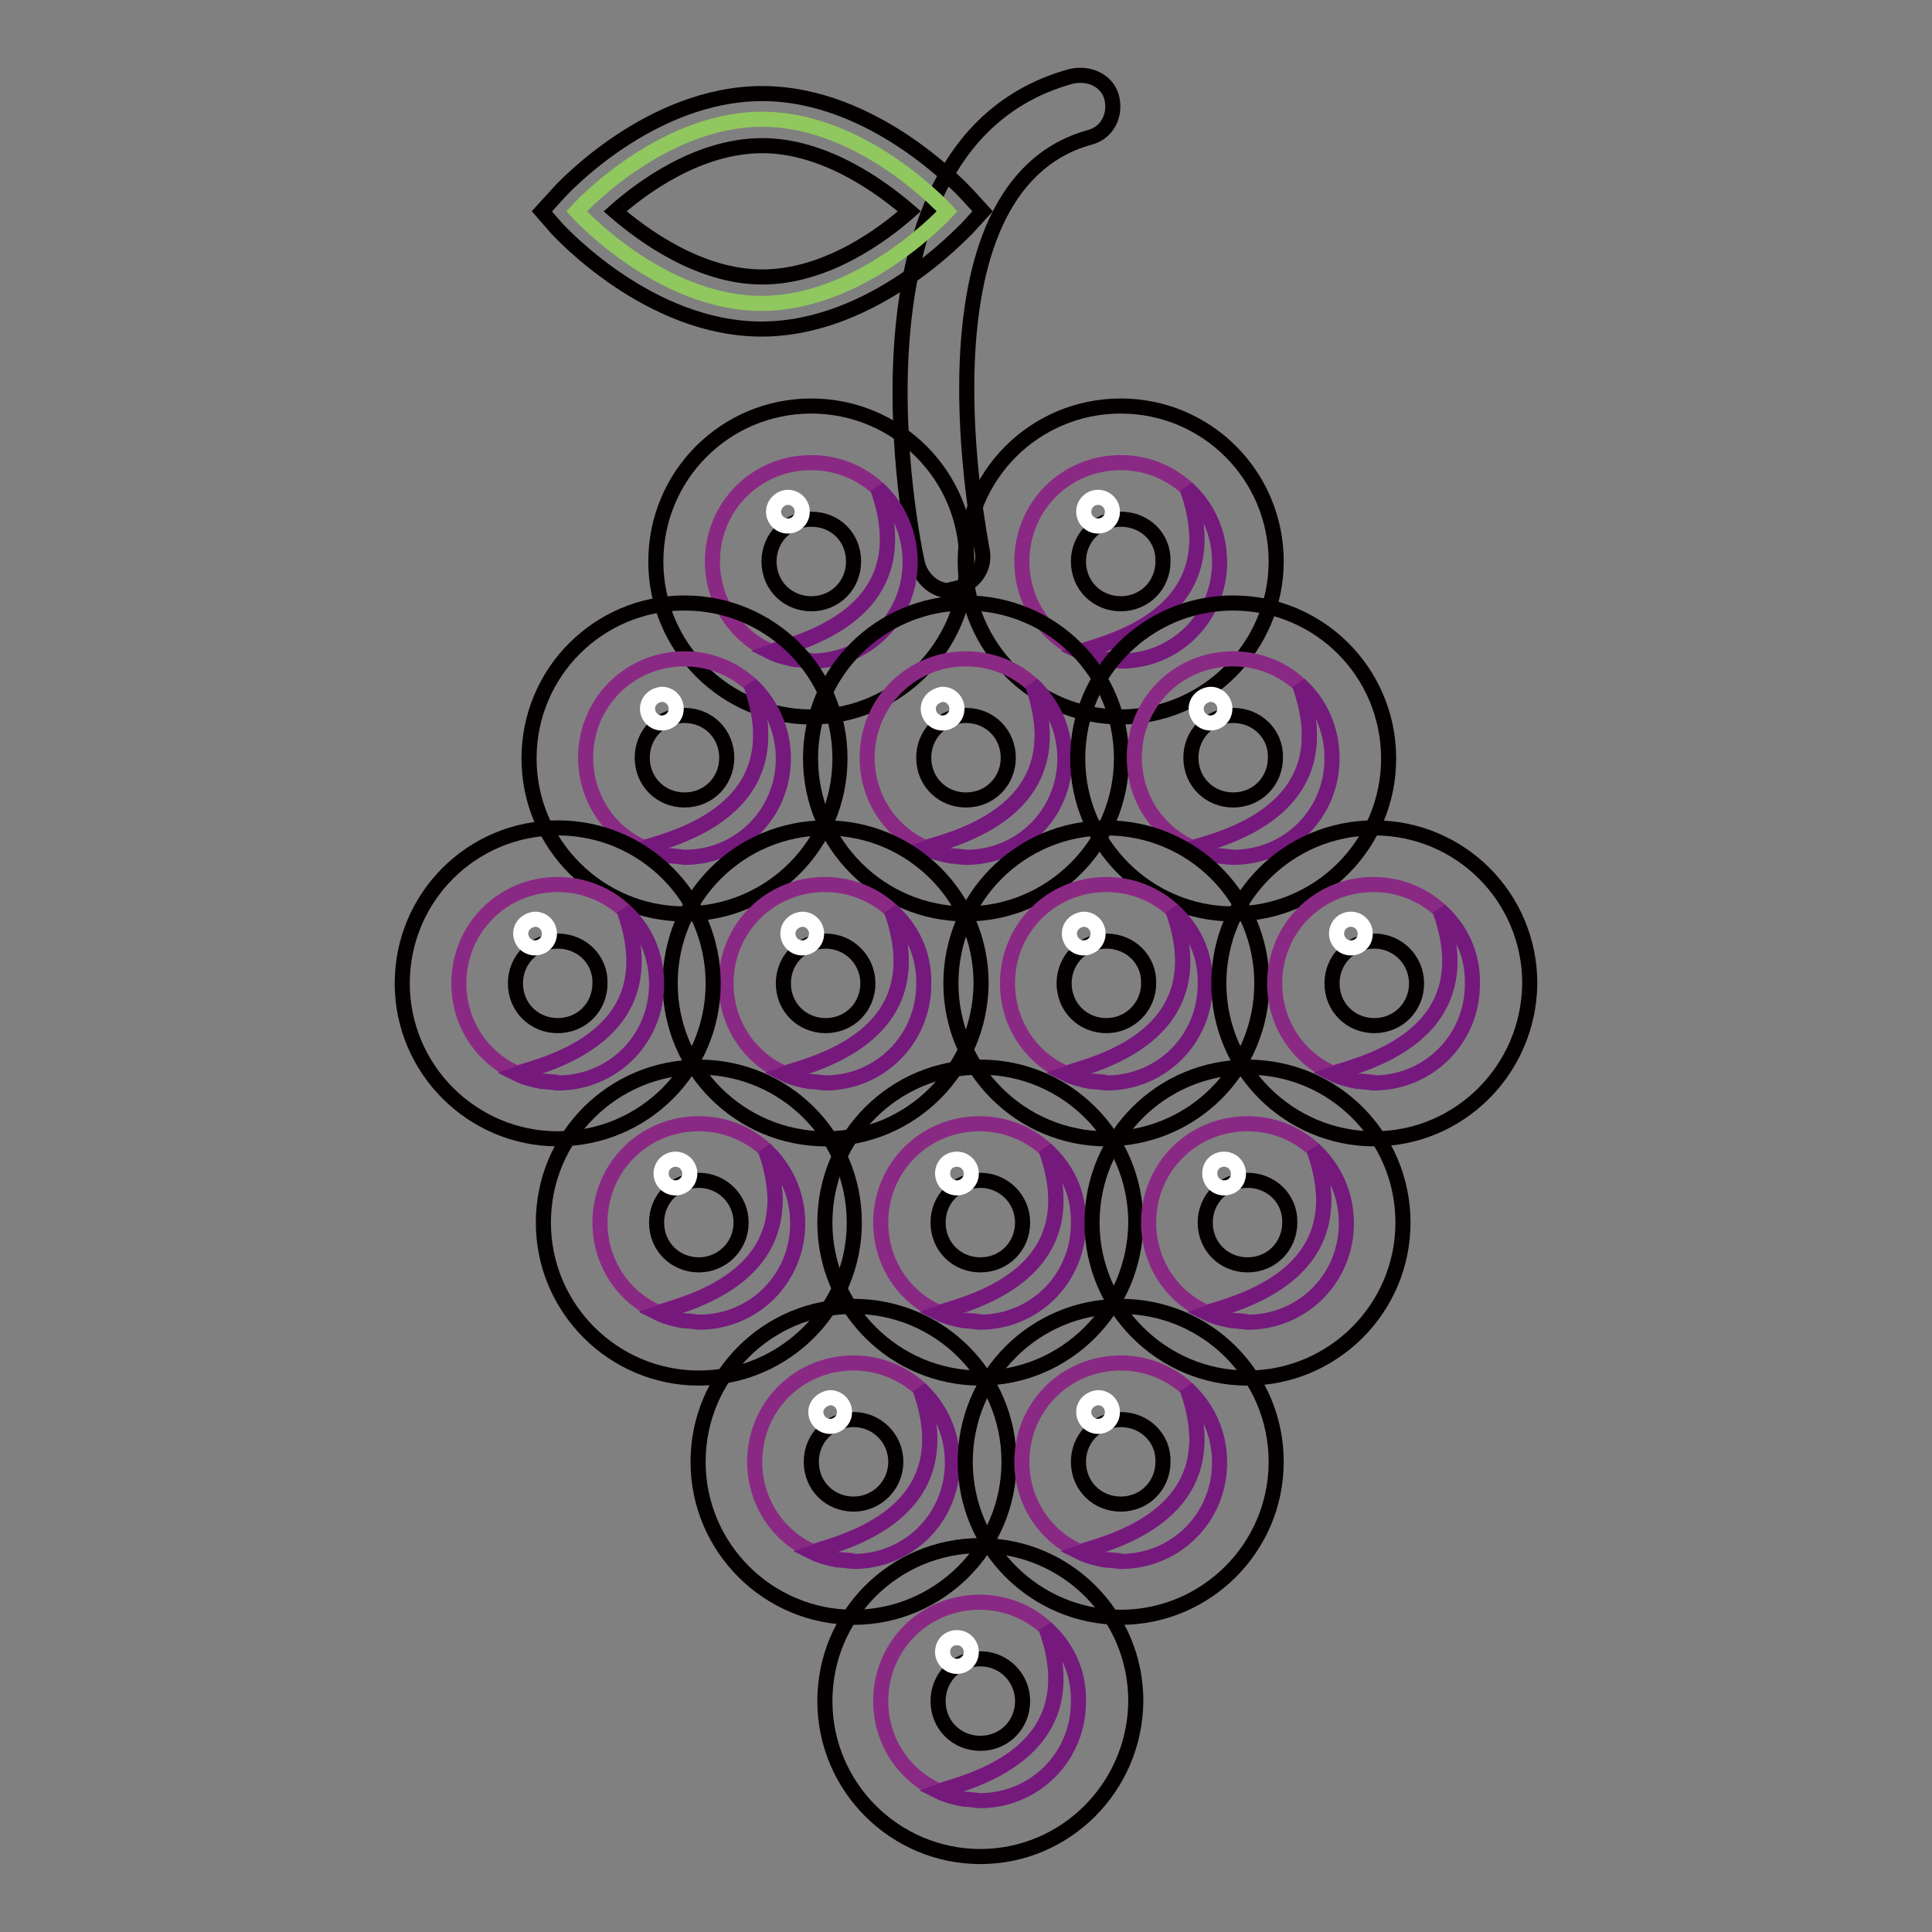 <?xml version="1.0" encoding="utf-8"?>
<!-- Svg Vector Icons : http://www.onlinewebfonts.com/icon -->
<!DOCTYPE svg PUBLIC "-//W3C//DTD SVG 1.1//EN" "http://www.w3.org/Graphics/SVG/1.1/DTD/svg11.dtd">
<svg version="1.1" xmlns="http://www.w3.org/2000/svg" xmlns:xlink="http://www.w3.org/1999/xlink" x="0px" y="0px" viewBox="0 0 256 256" enable-background="new 0 0 256 256" xml:space="preserve">
<rect x="0" y="0" width="256" height="256" fill="#808080" stroke="none"/>
<g> <path stroke-width="2" fill-opacity="0" stroke="#040000"  d="M107.5,95c-11.3,0-20.6-9.2-20.6-20.6c0-11.4,9.2-20.6,20.6-20.6c11.4,0,20.6,9.2,20.6,20.6 C128.1,85.7,118.8,95,107.5,95L107.5,95z M107.5,68.8c-3.2,0-5.6,2.5-5.6,5.6c0,3.2,2.5,5.6,5.6,5.6c3.2,0,5.6-2.5,5.6-5.6 C113.1,71.2,110.7,68.8,107.5,68.8z"/> <path stroke-width="2" fill-opacity="0" stroke="#8a2984"  d="M116.3,64.7c-2.3-2.1-5.4-3.4-8.8-3.4c-7.3,0-13.1,5.8-13.1,13.1c0,5.3,3.1,9.9,7.7,11.9 C105.7,85.1,122.3,81.4,116.3,64.7z"/> <path stroke-width="2" fill-opacity="0" stroke="#ffffff"  d="M102.5,67.8c0,1,0.8,1.9,1.9,1.9c1,0,1.9-0.8,1.9-1.9l0,0c0-1-0.8-1.9-1.9-1.9 C103.4,65.9,102.5,66.8,102.5,67.8z"/> <path stroke-width="2" fill-opacity="0" stroke="#8a2984"  d="M107.5,87.5c-0.8-0.1-1.5-0.1-2.1-0.2C106.1,87.4,106.8,87.5,107.5,87.5z"/> <path stroke-width="2" fill-opacity="0" stroke="#040000"  d="M142,10.1c-32.1,8.7-21,62.3-20.4,64.7c0.6,2,2.3,3.5,4.4,3.5c0.6,0,0.9,0,0.6-0.3c2.6-0.6,4.1-2.9,3.5-5.3 c0-0.6-9.9-47.8,14.3-54.5c2.3-0.6,3.5-2.9,2.9-5.3C146.7,10.7,144.4,9.6,142,10.1z"/> <path stroke-width="2" fill-opacity="0" stroke="#90c75e"  d="M101,15.8C87.4,15.8,76.4,28,76.4,28s11,12.2,24.5,12.2S125.5,28,125.5,28S114.5,15.8,101,15.8z"/> <path stroke-width="2" fill-opacity="0" stroke="#040000"  d="M100.9,43.6c-14.9,0-26.6-12.8-27.1-13.3L71.8,28l2.1-2.3c0.5-0.6,12.2-13.3,27.1-13.3h0 c14.9,0,26.6,12.8,27.1,13.3l2.1,2.3l-2.1,2.3C127.5,30.8,115.8,43.6,100.9,43.6z M101,19.3c-8.4,0-15.9,5.5-19.5,8.7 c3.7,3.2,11.2,8.7,19.5,8.7h0c8.4,0,15.9-5.5,19.5-8.7C116.8,24.8,109.3,19.3,101,19.3"/> <path stroke-width="2" fill-opacity="0" stroke="#75197d"  d="M116.3,64.7c6,16.8-10.5,20.4-14.2,21.7c1,0.5,2.2,0.8,3.3,1c0.6,0,1.3,0.1,2.1,0.2 c7.3,0,13.1-5.8,13.1-13.1C120.6,70.5,118.9,67,116.3,64.7z"/> <path stroke-width="2" fill-opacity="0" stroke="#040000"  d="M90.7,121.1c-11.3,0-20.6-9.2-20.6-20.6s9.2-20.6,20.6-20.6c11.4,0,20.6,9.2,20.6,20.6 S102.1,121.1,90.7,121.1L90.7,121.1z M90.7,94.8c-3.2,0-5.6,2.5-5.6,5.6c0,3.2,2.5,5.6,5.6,5.6c3.2,0,5.6-2.5,5.6-5.6 S93.9,94.8,90.7,94.8z"/> <path stroke-width="2" fill-opacity="0" stroke="#8a2984"  d="M99.5,90.7c-2.3-2.1-5.4-3.4-8.8-3.4c-7.3,0-13.1,5.8-13.1,13.1c0,5.3,3.1,9.9,7.7,11.9 C88.9,111.2,105.5,107.5,99.5,90.7z"/> <path stroke-width="2" fill-opacity="0" stroke="#ffffff"  d="M85.8,93.9c0,1,0.8,1.9,1.9,1.9c1,0,1.9-0.8,1.9-1.9c0-1-0.8-1.9-1.9-1.9C86.6,92.1,85.8,92.9,85.8,93.9z" /> <path stroke-width="2" fill-opacity="0" stroke="#75197d"  d="M99.5,90.7c6,16.8-10.6,20.4-14.2,21.7c1,0.5,2.2,0.8,3.3,1c0.6,0,1.3,0.1,2.1,0.2 c7.3,0,13.1-5.8,13.1-13.1C103.8,96.6,102.1,93.1,99.5,90.7z"/> <path stroke-width="2" fill-opacity="0" stroke="#040000"  d="M148.5,95c-11.3,0-20.6-9.2-20.6-20.6c0-11.4,9.2-20.6,20.6-20.6c11.4,0,20.6,9.2,20.6,20.6 C169.1,85.7,159.8,95,148.5,95L148.5,95z M148.5,68.8c-3.2,0-5.6,2.5-5.6,5.6c0,3.2,2.5,5.6,5.6,5.6c3.2,0,5.6-2.5,5.6-5.6 C154.2,71.2,151.7,68.8,148.5,68.8z"/> <path stroke-width="2" fill-opacity="0" stroke="#8a2984"  d="M157.3,64.7c-2.3-2.1-5.4-3.4-8.8-3.4c-7.3,0-13.1,5.8-13.1,13.1c0,5.3,3.1,9.9,7.7,11.9 C146.7,85.1,163.3,81.4,157.3,64.7L157.3,64.7z"/> <path stroke-width="2" fill-opacity="0" stroke="#ffffff"  d="M143.6,67.8c0,1,0.8,1.9,1.9,1.9c1,0,1.9-0.8,1.9-1.9l0,0c0-1-0.8-1.9-1.9-1.9 C144.4,65.9,143.6,66.8,143.6,67.8z"/> <path stroke-width="2" fill-opacity="0" stroke="#8a2984"  d="M148.5,87.5c-0.8-0.1-1.5-0.1-2.1-0.2C147.1,87.4,147.8,87.5,148.5,87.5z"/> <path stroke-width="2" fill-opacity="0" stroke="#75197d"  d="M157.3,64.7c6,16.8-10.5,20.4-14.2,21.7c1,0.5,2.2,0.8,3.3,1c0.6,0,1.3,0.1,2.1,0.2 c7.3,0,13.1-5.8,13.1-13.1C161.6,70.5,159.9,67,157.3,64.7L157.3,64.7z"/> <path stroke-width="2" fill-opacity="0" stroke="#040000"  d="M128,121.1c-11.3,0-20.6-9.2-20.6-20.6s9.2-20.6,20.6-20.6c11.4,0,20.6,9.2,20.6,20.6 S139.3,121.1,128,121.1L128,121.1z M128,94.8c-3.2,0-5.6,2.5-5.6,5.6c0,3.2,2.5,5.6,5.6,5.6c3.2,0,5.6-2.5,5.6-5.6 S131.2,94.8,128,94.8z"/> <path stroke-width="2" fill-opacity="0" stroke="#8a2984"  d="M136.8,90.7c-2.3-2.1-5.4-3.4-8.8-3.4c-7.3,0-13.1,5.8-13.1,13.1c0,5.3,3.1,9.9,7.7,11.9 C126.2,111.2,142.8,107.5,136.8,90.7z"/> <path stroke-width="2" fill-opacity="0" stroke="#ffffff"  d="M123,93.9c0,1,0.8,1.9,1.9,1.9c1,0,1.9-0.8,1.9-1.9c0-1-0.8-1.9-1.9-1.9C123.9,92.1,123,92.9,123,93.9z"/> <path stroke-width="2" fill-opacity="0" stroke="#8a2984"  d="M128,113.6c-0.8-0.1-1.5-0.1-2.1-0.2C126.6,113.5,127.3,113.6,128,113.6z"/> <path stroke-width="2" fill-opacity="0" stroke="#75197d"  d="M136.8,90.7c6,16.8-10.5,20.4-14.2,21.7c1,0.5,2.2,0.8,3.3,1c0.6,0,1.3,0.1,2.1,0.2 c7.3,0,13.1-5.8,13.1-13.1C141.1,96.6,139.4,93.1,136.8,90.7L136.8,90.7z"/> <path stroke-width="2" fill-opacity="0" stroke="#040000"  d="M163.4,121.1c-11.3,0-20.6-9.2-20.6-20.6s9.2-20.6,20.6-20.6c11.4,0,20.6,9.2,20.6,20.6 S174.8,121.1,163.4,121.1L163.4,121.1z M163.4,94.8c-3.2,0-5.6,2.5-5.6,5.6c0,3.2,2.5,5.6,5.6,5.6c3.2,0,5.6-2.5,5.6-5.6 C169.1,97.3,166.6,94.8,163.4,94.8z"/> <path stroke-width="2" fill-opacity="0" stroke="#8a2984"  d="M172.2,90.7c-2.3-2.1-5.4-3.4-8.8-3.4c-7.3,0-13.1,5.8-13.1,13.1c0,5.3,3.1,9.9,7.7,11.9 C161.7,111.2,178.2,107.5,172.2,90.7L172.2,90.7z"/> <path stroke-width="2" fill-opacity="0" stroke="#ffffff"  d="M158.5,93.9c0,1,0.8,1.9,1.9,1.9c1,0,1.9-0.8,1.9-1.9c0-1-0.8-1.9-1.9-1.9 C159.3,92.1,158.5,92.9,158.5,93.9z"/> <path stroke-width="2" fill-opacity="0" stroke="#8a2984"  d="M163.4,113.6c-0.8-0.1-1.5-0.1-2.1-0.2C162,113.5,162.7,113.6,163.4,113.6z"/> <path stroke-width="2" fill-opacity="0" stroke="#75197d"  d="M172.2,90.7c6,16.8-10.5,20.4-14.2,21.7c1,0.5,2.2,0.8,3.3,1c0.6,0,1.3,0.1,2.1,0.2 c7.3,0,13.1-5.8,13.1-13.1C176.5,96.6,174.9,93.1,172.2,90.7L172.2,90.7z"/> <path stroke-width="2" fill-opacity="0" stroke="#040000"  d="M109.4,150.9c-11.3,0-20.6-9.2-20.6-20.6c0-11.4,9.2-20.6,20.6-20.6c11.4,0,20.6,9.2,20.6,20.6 C129.9,141.7,120.7,150.9,109.4,150.9z M109.4,124.7c-3.2,0-5.6,2.5-5.6,5.6c0,3.2,2.5,5.6,5.6,5.6c3.2,0,5.6-2.5,5.6-5.6 C115,127.2,112.5,124.7,109.4,124.7z"/> <path stroke-width="2" fill-opacity="0" stroke="#8a2984"  d="M118.1,120.6c-2.3-2.1-5.4-3.4-8.8-3.4c-7.3,0-13.1,5.8-13.1,13.1c0,5.3,3.1,9.9,7.7,11.9 C107.6,141,124.2,137.3,118.1,120.6z"/> <path stroke-width="2" fill-opacity="0" stroke="#ffffff"  d="M104.4,123.7c0,1,0.8,1.9,1.9,1.9c1,0,1.9-0.8,1.9-1.9l0,0c0-1-0.8-1.9-1.9-1.9 C105.2,121.9,104.4,122.7,104.4,123.7z"/> <path stroke-width="2" fill-opacity="0" stroke="#75197d"  d="M118.1,120.6c6,16.8-10.5,20.4-14.2,21.7c1,0.5,2.2,0.8,3.3,1c0.6,0,1.3,0.1,2.1,0.2 c7.3,0,13.1-5.8,13.1-13.1C122.5,126.4,120.8,123,118.1,120.6L118.1,120.6z"/> <path stroke-width="2" fill-opacity="0" stroke="#040000"  d="M146.6,150.9c-11.3,0-20.6-9.2-20.6-20.6c0-11.4,9.2-20.6,20.6-20.6s20.6,9.2,20.6,20.6 C167.2,141.7,158,150.9,146.6,150.9z M146.6,124.7c-3.2,0-5.6,2.5-5.6,5.6c0,3.2,2.5,5.6,5.6,5.6s5.6-2.5,5.6-5.6 C152.3,127.2,149.8,124.7,146.6,124.7z"/> <path stroke-width="2" fill-opacity="0" stroke="#8a2984"  d="M155.4,120.6c-2.3-2.1-5.4-3.4-8.8-3.4c-7.3,0-13.1,5.8-13.1,13.1c0,5.3,3.1,9.9,7.7,11.9 C144.9,141,161.5,137.3,155.4,120.6L155.4,120.6z"/> <path stroke-width="2" fill-opacity="0" stroke="#ffffff"  d="M141.7,123.7c0,1,0.8,1.9,1.9,1.9c1,0,1.9-0.8,1.9-1.9l0,0c0-1-0.8-1.9-1.9-1.9 C142.5,121.9,141.7,122.7,141.7,123.7z"/> <path stroke-width="2" fill-opacity="0" stroke="#8a2984"  d="M146.6,143.4c-0.8-0.1-1.5-0.1-2.1-0.2C145.2,143.4,145.9,143.4,146.6,143.4z"/> <path stroke-width="2" fill-opacity="0" stroke="#75197d"  d="M155.4,120.6c6,16.8-10.5,20.4-14.2,21.7c1,0.5,2.2,0.8,3.3,1c0.6,0,1.3,0.1,2.1,0.2 c7.3,0,13.1-5.8,13.1-13.1C159.8,126.4,158.1,123,155.4,120.6L155.4,120.6z"/> <path stroke-width="2" fill-opacity="0" stroke="#040000"  d="M182.1,150.9c-11.3,0-20.6-9.2-20.6-20.6c0-11.4,9.2-20.6,20.6-20.6c11.4,0,20.6,9.2,20.6,20.6 C202.6,141.7,193.4,150.9,182.1,150.9z M182.1,124.7c-3.2,0-5.6,2.5-5.6,5.6c0,3.2,2.5,5.6,5.6,5.6c3.2,0,5.6-2.5,5.6-5.6 C187.7,127.2,185.2,124.7,182.1,124.7z"/> <path stroke-width="2" fill-opacity="0" stroke="#8a2984"  d="M190.8,120.6c-2.3-2.1-5.4-3.4-8.8-3.4c-7.3,0-13.1,5.8-13.1,13.1c0,5.3,3.1,9.9,7.7,11.9 C180.3,141,196.9,137.3,190.8,120.6L190.8,120.6z"/> <path stroke-width="2" fill-opacity="0" stroke="#ffffff"  d="M177.1,123.7c0,1,0.8,1.9,1.9,1.9s1.9-0.8,1.9-1.9l0,0c0-1-0.8-1.9-1.9-1.9S177.1,122.7,177.1,123.7z"/> <path stroke-width="2" fill-opacity="0" stroke="#8a2984"  d="M182.1,143.4c-0.8-0.1-1.5-0.1-2.1-0.2C180.7,143.4,181.4,143.4,182.1,143.4z"/> <path stroke-width="2" fill-opacity="0" stroke="#75197d"  d="M190.8,120.6c6,16.8-10.5,20.4-14.2,21.7c1,0.5,2.2,0.8,3.3,1c0.6,0,1.3,0.1,2.1,0.2 c7.3,0,13.1-5.8,13.1-13.1C195.2,126.4,193.5,123,190.8,120.6L190.8,120.6z"/> <path stroke-width="2" fill-opacity="0" stroke="#040000"  d="M92.6,182.6c-11.3,0-20.6-9.2-20.6-20.6c0-11.4,9.2-20.6,20.6-20.6c11.4,0,20.6,9.2,20.6,20.6 C113.2,173.4,103.9,182.6,92.6,182.6z M92.6,156.4c-3.2,0-5.6,2.5-5.6,5.6c0,3.2,2.5,5.6,5.6,5.6s5.6-2.5,5.6-5.6 C98.2,158.9,95.7,156.4,92.6,156.4z"/> <path stroke-width="2" fill-opacity="0" stroke="#8a2984"  d="M101.4,152.3c-2.3-2.1-5.4-3.4-8.8-3.4c-7.3,0-13.1,5.8-13.1,13.1c0,5.3,3.1,9.9,7.7,11.9 C90.8,172.7,107.4,169,101.4,152.3z"/> <path stroke-width="2" fill-opacity="0" stroke="#ffffff"  d="M87.6,155.5c0,1,0.8,1.9,1.9,1.9c1,0,1.9-0.8,1.9-1.9c0-1-0.8-1.9-1.9-1.9 C88.5,153.6,87.6,154.4,87.6,155.5z"/> <path stroke-width="2" fill-opacity="0" stroke="#75197d"  d="M101.4,152.3c6,16.8-10.5,20.4-14.2,21.7c1,0.5,2.2,0.8,3.3,1c0.6,0,1.3,0.1,2.1,0.2 c7.3,0,13.1-5.8,13.1-13.1C105.7,158.1,104,154.7,101.4,152.3z"/> <path stroke-width="2" fill-opacity="0" stroke="#040000"  d="M129.9,182.6c-11.3,0-20.6-9.2-20.6-20.6c0-11.4,9.2-20.6,20.6-20.6c11.4,0,20.6,9.2,20.6,20.6 C150.4,173.4,141.2,182.6,129.9,182.6z M129.9,156.4c-3.2,0-5.6,2.5-5.6,5.6c0,3.2,2.5,5.6,5.6,5.6c3.2,0,5.6-2.5,5.6-5.6 C135.5,158.9,133,156.4,129.9,156.4z"/> <path stroke-width="2" fill-opacity="0" stroke="#8a2984"  d="M138.6,152.3c-2.3-2.1-5.4-3.4-8.8-3.4c-7.3,0-13.1,5.8-13.1,13.1c0,5.3,3.1,9.9,7.7,11.9 C128.1,172.7,144.7,169,138.6,152.3z"/> <path stroke-width="2" fill-opacity="0" stroke="#ffffff"  d="M124.9,155.5c0,1,0.8,1.9,1.9,1.9c1,0,1.9-0.8,1.9-1.9c0,0,0,0,0,0c0-1-0.8-1.9-1.9-1.9 C125.7,153.6,124.9,154.4,124.9,155.5z"/> <path stroke-width="2" fill-opacity="0" stroke="#8a2984"  d="M129.9,175.1c-0.8-0.1-1.5-0.1-2.1-0.2C128.5,175.1,129.2,175.1,129.9,175.1z"/> <path stroke-width="2" fill-opacity="0" stroke="#75197d"  d="M138.6,152.3c6,16.8-10.5,20.4-14.2,21.7c1,0.5,2.2,0.8,3.3,1c0.6,0,1.3,0.1,2.1,0.2 c7.3,0,13.1-5.8,13.1-13.1C143,158.1,141.3,154.7,138.6,152.3L138.6,152.3z"/> <path stroke-width="2" fill-opacity="0" stroke="#040000"  d="M165.3,182.6c-11.3,0-20.6-9.2-20.6-20.6c0-11.4,9.2-20.6,20.6-20.6c11.4,0,20.6,9.2,20.6,20.6 C185.9,173.4,176.6,182.6,165.3,182.6z M165.3,156.4c-3.2,0-5.6,2.5-5.6,5.6c0,3.2,2.5,5.6,5.6,5.6c3.2,0,5.6-2.5,5.6-5.6 C171,158.9,168.5,156.4,165.3,156.4z"/> <path stroke-width="2" fill-opacity="0" stroke="#8a2984"  d="M174.1,152.3c-2.3-2.1-5.4-3.4-8.8-3.4c-7.3,0-13.1,5.8-13.1,13.1c0,5.3,3.1,9.9,7.7,11.9 C163.5,172.7,180.1,169,174.1,152.3L174.1,152.3z"/> <path stroke-width="2" fill-opacity="0" stroke="#ffffff"  d="M160.3,155.5c0,1,0.8,1.9,1.9,1.9s1.9-0.8,1.9-1.9c0-1-0.8-1.9-1.9-1.9S160.3,154.4,160.3,155.5z"/> <path stroke-width="2" fill-opacity="0" stroke="#8a2984"  d="M165.3,175.1c-0.8-0.1-1.5-0.1-2.1-0.2C163.9,175.1,164.6,175.1,165.3,175.1z"/> <path stroke-width="2" fill-opacity="0" stroke="#75197d"  d="M174.1,152.3c6,16.8-10.5,20.4-14.2,21.7c1,0.5,2.2,0.8,3.3,1c0.6,0,1.3,0.1,2.1,0.2 c7.3,0,13.1-5.8,13.1-13.1C178.4,158.1,176.7,154.7,174.1,152.3L174.1,152.3z"/> <path stroke-width="2" fill-opacity="0" stroke="#040000"  d="M113.1,214.3c-11.3,0-20.6-9.2-20.6-20.6c0-11.4,9.2-20.6,20.6-20.6c11.4,0,20.6,9.2,20.6,20.6 C133.7,205.1,124.4,214.3,113.1,214.3z M113.1,188.1c-3.2,0-5.6,2.5-5.6,5.6c0,3.2,2.5,5.6,5.6,5.6s5.6-2.5,5.6-5.6 C118.7,190.6,116.2,188.1,113.1,188.1z"/> <path stroke-width="2" fill-opacity="0" stroke="#8a2984"  d="M121.9,184c-2.3-2.1-5.4-3.4-8.8-3.4c-7.3,0-13.1,5.8-13.1,13.1c0,5.3,3.1,9.9,7.7,11.9 C111.3,204.4,127.9,200.7,121.9,184z"/> <path stroke-width="2" fill-opacity="0" stroke="#ffffff"  d="M108.1,187.1c0,1,0.8,1.9,1.9,1.9c1,0,1.9-0.8,1.9-1.9l0,0c0-1-0.8-1.9-1.9-1.9 C109,185.3,108.1,186.1,108.1,187.1z"/> <path stroke-width="2" fill-opacity="0" stroke="#8a2984"  d="M113.1,206.8c-0.8-0.1-1.5-0.1-2.1-0.2C111.7,206.8,112.4,206.8,113.1,206.8z"/> <path stroke-width="2" fill-opacity="0" stroke="#75197d"  d="M121.9,184c6,16.8-10.5,20.4-14.2,21.7c1,0.5,2.2,0.8,3.3,1c0.6,0,1.3,0.1,2.1,0.2 c7.3,0,13.1-5.8,13.1-13.1C126.2,189.8,124.5,186.4,121.9,184L121.9,184z"/> <path stroke-width="2" fill-opacity="0" stroke="#040000"  d="M148.5,214.3c-11.3,0-20.6-9.2-20.6-20.6c0-11.4,9.2-20.6,20.6-20.6c11.4,0,20.6,9.2,20.6,20.6 C169.1,205.1,159.8,214.3,148.5,214.3z M148.5,188.1c-3.2,0-5.6,2.5-5.6,5.6c0,3.2,2.5,5.6,5.6,5.6c3.2,0,5.6-2.5,5.6-5.6 C154.2,190.6,151.7,188.1,148.5,188.1L148.5,188.1z"/> <path stroke-width="2" fill-opacity="0" stroke="#8a2984"  d="M157.3,184c-2.3-2.1-5.4-3.4-8.8-3.4c-7.3,0-13.1,5.8-13.1,13.1c0,5.3,3.1,9.9,7.7,11.9 C146.7,204.4,163.3,200.7,157.3,184L157.3,184z"/> <path stroke-width="2" fill-opacity="0" stroke="#ffffff"  d="M143.6,187.1c0,1,0.8,1.9,1.9,1.9c1,0,1.9-0.8,1.9-1.9l0,0c0-1-0.8-1.9-1.9-1.9 C144.4,185.3,143.6,186.1,143.6,187.1z"/> <path stroke-width="2" fill-opacity="0" stroke="#8a2984"  d="M148.5,206.8c-0.8-0.1-1.5-0.1-2.1-0.2C147.1,206.8,147.8,206.8,148.5,206.8z"/> <path stroke-width="2" fill-opacity="0" stroke="#75197d"  d="M157.3,184c6,16.8-10.5,20.4-14.2,21.7c1,0.5,2.2,0.8,3.3,1c0.6,0,1.3,0.1,2.1,0.2 c7.3,0,13.1-5.8,13.1-13.1C161.6,189.8,159.9,186.4,157.3,184L157.3,184z"/> <path stroke-width="2" fill-opacity="0" stroke="#040000"  d="M129.9,246c-11.3,0-20.6-9.2-20.6-20.6c0-11.4,9.2-20.6,20.6-20.6c11.4,0,20.6,9.2,20.6,20.6 C150.4,236.8,141.2,246,129.9,246z M129.9,219.8c-3.2,0-5.6,2.5-5.6,5.6c0,3.2,2.5,5.6,5.6,5.6c3.2,0,5.6-2.5,5.6-5.6 S133,219.8,129.9,219.8z"/> <path stroke-width="2" fill-opacity="0" stroke="#8a2984"  d="M138.6,215.7c-2.3-2.1-5.4-3.4-8.8-3.4c-7.3,0-13.1,5.8-13.1,13.1c0,5.3,3.1,9.9,7.7,11.9 C128.1,236.1,144.7,232.4,138.6,215.7z"/> <path stroke-width="2" fill-opacity="0" stroke="#ffffff"  d="M124.9,218.9c0,1,0.8,1.9,1.9,1.9c1,0,1.9-0.8,1.9-1.9c0,0,0,0,0,0c0-1-0.8-1.9-1.9-1.9 C125.7,217,124.9,217.8,124.9,218.9z"/> <path stroke-width="2" fill-opacity="0" stroke="#75197d"  d="M138.6,215.7c6,16.8-10.5,20.4-14.2,21.7c1,0.5,2.2,0.8,3.3,1c0.6,0,1.3,0.1,2.1,0.2 c7.3,0,13.1-5.8,13.1-13.1C143,221.5,141.3,218.1,138.6,215.7L138.6,215.7z"/> <path stroke-width="2" fill-opacity="0" stroke="#040000"  d="M73.9,150.9c-11.3,0-20.6-9.2-20.6-20.6c0-11.4,9.2-20.6,20.6-20.6c11.4,0,20.6,9.2,20.6,20.6 C94.5,141.7,85.3,150.9,73.9,150.9z M73.9,124.7c-3.2,0-5.6,2.5-5.6,5.6c0,3.2,2.5,5.6,5.6,5.6c3.2,0,5.6-2.5,5.6-5.6 C79.6,127.2,77.1,124.7,73.9,124.7z"/> <path stroke-width="2" fill-opacity="0" stroke="#8a2984"  d="M82.7,120.6c-2.3-2.1-5.4-3.4-8.8-3.4c-7.3,0-13.1,5.8-13.1,13.1c0,5.3,3.1,9.9,7.7,11.9 C72.2,141,88.8,137.3,82.7,120.6z"/> <path stroke-width="2" fill-opacity="0" stroke="#ffffff"  d="M69,123.7c0,1,0.8,1.9,1.9,1.9c1,0,1.9-0.8,1.9-1.9l0,0c0-1-0.8-1.9-1.9-1.9C69.8,121.9,69,122.7,69,123.7z "/> <path stroke-width="2" fill-opacity="0" stroke="#8a2984"  d="M73.9,143.4c-0.8-0.1-1.5-0.1-2.1-0.2C72.5,143.4,73.2,143.4,73.9,143.4z"/> <path stroke-width="2" fill-opacity="0" stroke="#75197d"  d="M82.7,120.6c6,16.8-10.5,20.4-14.2,21.7c1,0.5,2.2,0.8,3.3,1c0.6,0,1.3,0.1,2.1,0.2 c7.3,0,13.1-5.8,13.1-13.1C87,126.4,85.4,123,82.7,120.6L82.7,120.6z"/></g>
</svg>